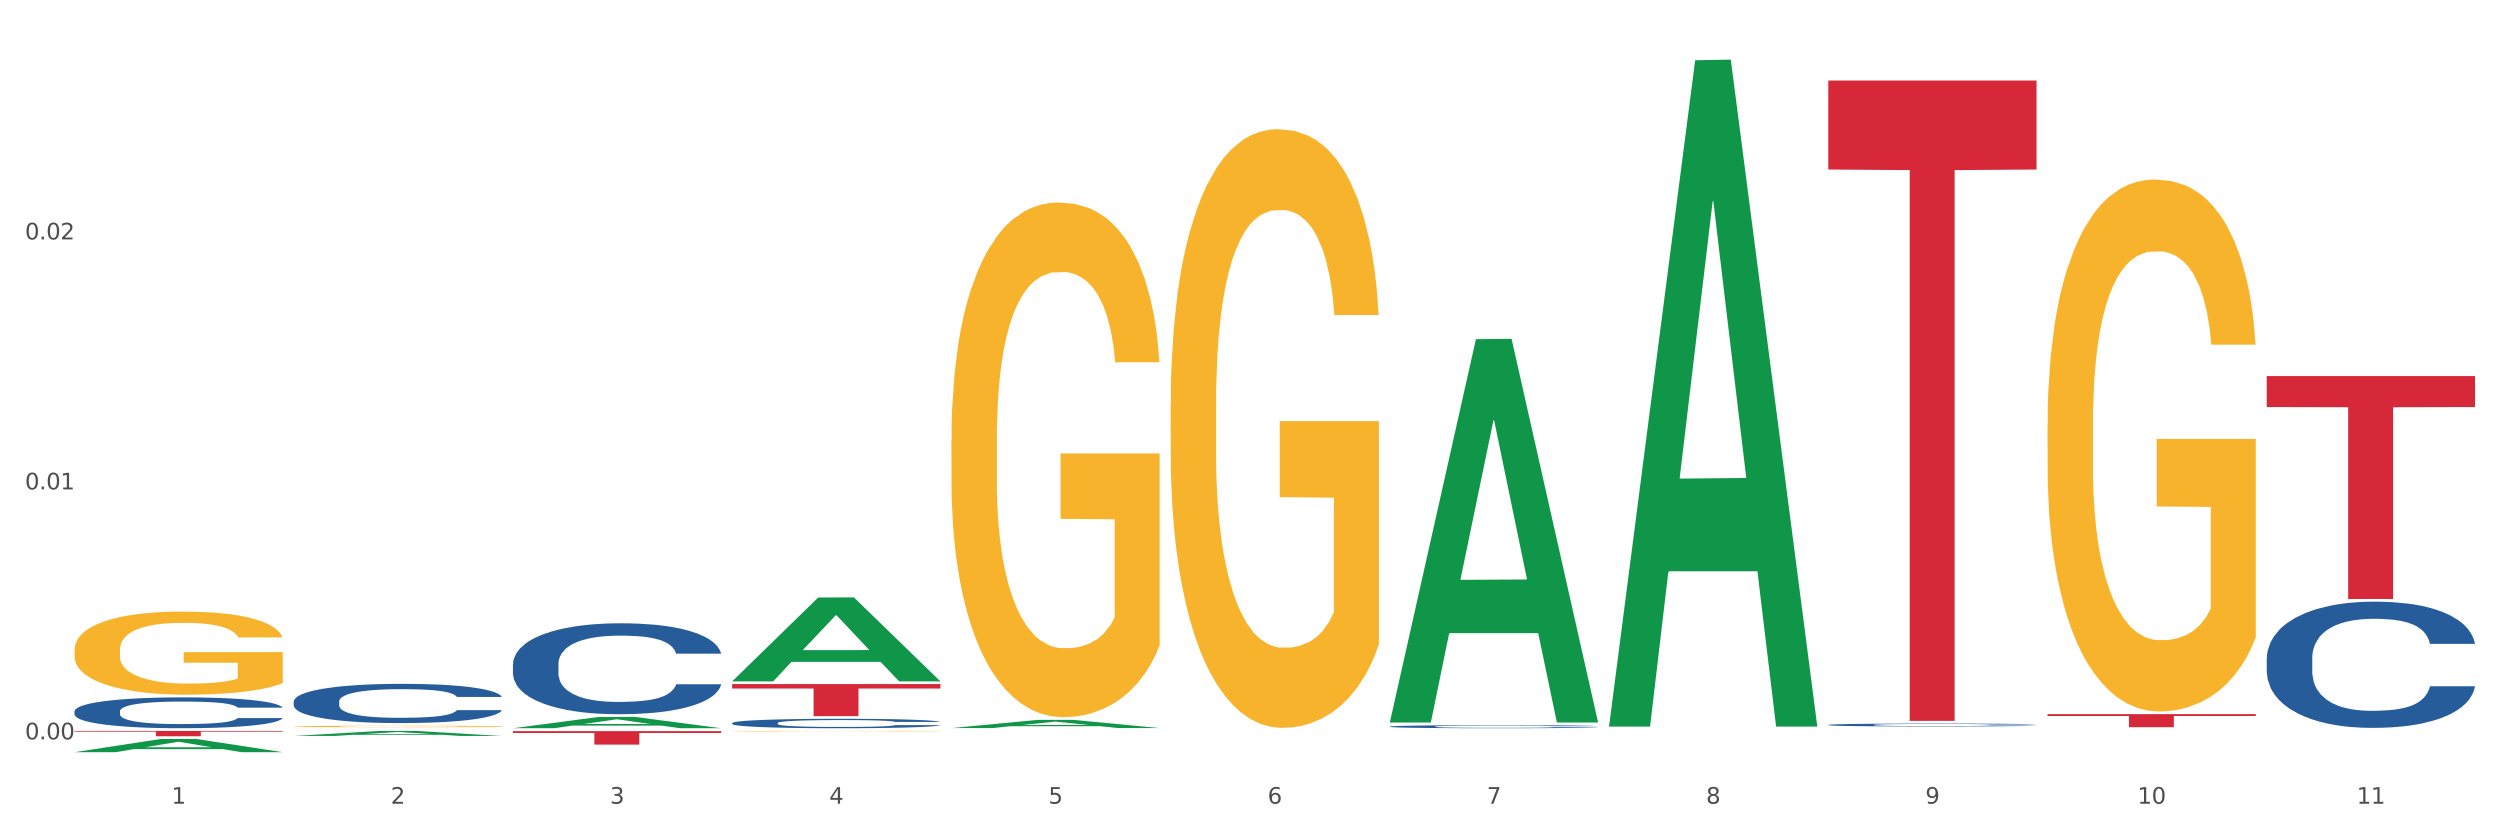 <?xml version="1.0" encoding="utf-8" standalone="no"?>
<!DOCTYPE svg PUBLIC "-//W3C//DTD SVG 1.1//EN"
  "http://www.w3.org/Graphics/SVG/1.1/DTD/svg11.dtd">
<svg xmlns:xlink="http://www.w3.org/1999/xlink" width="1080pt" height="360pt" viewBox="0 0 1080 360" xmlns="http://www.w3.org/2000/svg" version="1.1">
 <rect x="0" y="0" width="1080" height="360" fill="#333333" stroke="none"/>
 <defs>
  <style type="text/css">*{stroke-linejoin: round; stroke-linecap: butt}</style>
 </defs>
 <g id="figure_1">
  <g id="patch_1">
   <path d="M 0 360 
L 1080 360 
L 1080 0 
L 0 0 
z
" style="fill: #ffffff; stroke: #ffffff; stroke-linejoin: miter"/>
  </g>
  <g id="axes_1">
   <g id="matplotlib.axis_1">
    <g id="xtick_1">
     <g id="text_1">
      <!-- 1 -->
      <g style="fill: #4d4d4d" transform="translate(74.106 347.204) scale(0.096 -0.096)">
       <defs>
        <path id="DejaVuSans-31" d="M 794 531 
L 1825 531 
L 1825 4091 
L 703 3866 
L 703 4441 
L 1819 4666 
L 2450 4666 
L 2450 531 
L 3481 531 
L 3481 0 
L 794 0 
L 794 531 
z
" transform="scale(0.016)"/>
       </defs>
       <use xlink:href="#DejaVuSans-31"/>
      </g>
     </g>
    </g>
    <g id="xtick_2">
     <g id="text_2">
      <!-- 2 -->
      <g style="fill: #4d4d4d" transform="translate(168.812 347.204) scale(0.096 -0.096)">
       <defs>
        <path id="DejaVuSans-32" d="M 1228 531 
L 3431 531 
L 3431 0 
L 469 0 
L 469 531 
Q 828 903 1448 1529 
Q 2069 2156 2228 2338 
Q 2531 2678 2651 2914 
Q 2772 3150 2772 3378 
Q 2772 3750 2511 3984 
Q 2250 4219 1831 4219 
Q 1534 4219 1204 4116 
Q 875 4013 500 3803 
L 500 4441 
Q 881 4594 1212 4672 
Q 1544 4750 1819 4750 
Q 2544 4750 2975 4387 
Q 3406 4025 3406 3419 
Q 3406 3131 3298 2873 
Q 3191 2616 2906 2266 
Q 2828 2175 2409 1742 
Q 1991 1309 1228 531 
z
" transform="scale(0.016)"/>
       </defs>
       <use xlink:href="#DejaVuSans-32"/>
      </g>
     </g>
    </g>
    <g id="xtick_3">
     <g id="text_3">
      <!-- 3 -->
      <g style="fill: #4d4d4d" transform="translate(263.517 347.204) scale(0.096 -0.096)">
       <defs>
        <path id="DejaVuSans-33" d="M 2597 2516 
Q 3050 2419 3304 2112 
Q 3559 1806 3559 1356 
Q 3559 666 3084 287 
Q 2609 -91 1734 -91 
Q 1441 -91 1130 -33 
Q 819 25 488 141 
L 488 750 
Q 750 597 1062 519 
Q 1375 441 1716 441 
Q 2309 441 2620 675 
Q 2931 909 2931 1356 
Q 2931 1769 2642 2001 
Q 2353 2234 1838 2234 
L 1294 2234 
L 1294 2753 
L 1863 2753 
Q 2328 2753 2575 2939 
Q 2822 3125 2822 3475 
Q 2822 3834 2567 4026 
Q 2313 4219 1838 4219 
Q 1578 4219 1281 4162 
Q 984 4106 628 3988 
L 628 4550 
Q 988 4650 1302 4700 
Q 1616 4750 1894 4750 
Q 2613 4750 3031 4423 
Q 3450 4097 3450 3541 
Q 3450 3153 3228 2886 
Q 3006 2619 2597 2516 
z
" transform="scale(0.016)"/>
       </defs>
       <use xlink:href="#DejaVuSans-33"/>
      </g>
     </g>
    </g>
    <g id="xtick_4">
     <g id="text_4">
      <!-- 4 -->
      <g style="fill: #4d4d4d" transform="translate(358.223 347.204) scale(0.096 -0.096)">
       <defs>
        <path id="DejaVuSans-34" d="M 2419 4116 
L 825 1625 
L 2419 1625 
L 2419 4116 
z
M 2253 4666 
L 3047 4666 
L 3047 1625 
L 3713 1625 
L 3713 1100 
L 3047 1100 
L 3047 0 
L 2419 0 
L 2419 1100 
L 313 1100 
L 313 1709 
L 2253 4666 
z
" transform="scale(0.016)"/>
       </defs>
       <use xlink:href="#DejaVuSans-34"/>
      </g>
     </g>
    </g>
    <g id="xtick_5">
     <g id="text_5">
      <!-- 5 -->
      <g style="fill: #4d4d4d" transform="translate(452.928 347.204) scale(0.096 -0.096)">
       <defs>
        <path id="DejaVuSans-35" d="M 691 4666 
L 3169 4666 
L 3169 4134 
L 1269 4134 
L 1269 2991 
Q 1406 3038 1543 3061 
Q 1681 3084 1819 3084 
Q 2600 3084 3056 2656 
Q 3513 2228 3513 1497 
Q 3513 744 3044 326 
Q 2575 -91 1722 -91 
Q 1428 -91 1123 -41 
Q 819 9 494 109 
L 494 744 
Q 775 591 1075 516 
Q 1375 441 1709 441 
Q 2250 441 2565 725 
Q 2881 1009 2881 1497 
Q 2881 1984 2565 2268 
Q 2250 2553 1709 2553 
Q 1456 2553 1204 2497 
Q 953 2441 691 2322 
L 691 4666 
z
" transform="scale(0.016)"/>
       </defs>
       <use xlink:href="#DejaVuSans-35"/>
      </g>
     </g>
    </g>
    <g id="xtick_6">
     <g id="text_6">
      <!-- 6 -->
      <g style="fill: #4d4d4d" transform="translate(547.634 347.204) scale(0.096 -0.096)">
       <defs>
        <path id="DejaVuSans-36" d="M 2113 2584 
Q 1688 2584 1439 2293 
Q 1191 2003 1191 1497 
Q 1191 994 1439 701 
Q 1688 409 2113 409 
Q 2538 409 2786 701 
Q 3034 994 3034 1497 
Q 3034 2003 2786 2293 
Q 2538 2584 2113 2584 
z
M 3366 4563 
L 3366 3988 
Q 3128 4100 2886 4159 
Q 2644 4219 2406 4219 
Q 1781 4219 1451 3797 
Q 1122 3375 1075 2522 
Q 1259 2794 1537 2939 
Q 1816 3084 2150 3084 
Q 2853 3084 3261 2657 
Q 3669 2231 3669 1497 
Q 3669 778 3244 343 
Q 2819 -91 2113 -91 
Q 1303 -91 875 529 
Q 447 1150 447 2328 
Q 447 3434 972 4092 
Q 1497 4750 2381 4750 
Q 2619 4750 2861 4703 
Q 3103 4656 3366 4563 
z
" transform="scale(0.016)"/>
       </defs>
       <use xlink:href="#DejaVuSans-36"/>
      </g>
     </g>
    </g>
    <g id="xtick_7">
     <g id="text_7">
      <!-- 7 -->
      <g style="fill: #4d4d4d" transform="translate(642.339 347.204) scale(0.096 -0.096)">
       <defs>
        <path id="DejaVuSans-37" d="M 525 4666 
L 3525 4666 
L 3525 4397 
L 1831 0 
L 1172 0 
L 2766 4134 
L 525 4134 
L 525 4666 
z
" transform="scale(0.016)"/>
       </defs>
       <use xlink:href="#DejaVuSans-37"/>
      </g>
     </g>
    </g>
    <g id="xtick_8">
     <g id="text_8">
      <!-- 8 -->
      <g style="fill: #4d4d4d" transform="translate(737.044 347.204) scale(0.096 -0.096)">
       <defs>
        <path id="DejaVuSans-38" d="M 2034 2216 
Q 1584 2216 1326 1975 
Q 1069 1734 1069 1313 
Q 1069 891 1326 650 
Q 1584 409 2034 409 
Q 2484 409 2743 651 
Q 3003 894 3003 1313 
Q 3003 1734 2745 1975 
Q 2488 2216 2034 2216 
z
M 1403 2484 
Q 997 2584 770 2862 
Q 544 3141 544 3541 
Q 544 4100 942 4425 
Q 1341 4750 2034 4750 
Q 2731 4750 3128 4425 
Q 3525 4100 3525 3541 
Q 3525 3141 3298 2862 
Q 3072 2584 2669 2484 
Q 3125 2378 3379 2068 
Q 3634 1759 3634 1313 
Q 3634 634 3220 271 
Q 2806 -91 2034 -91 
Q 1263 -91 848 271 
Q 434 634 434 1313 
Q 434 1759 690 2068 
Q 947 2378 1403 2484 
z
M 1172 3481 
Q 1172 3119 1398 2916 
Q 1625 2713 2034 2713 
Q 2441 2713 2670 2916 
Q 2900 3119 2900 3481 
Q 2900 3844 2670 4047 
Q 2441 4250 2034 4250 
Q 1625 4250 1398 4047 
Q 1172 3844 1172 3481 
z
" transform="scale(0.016)"/>
       </defs>
       <use xlink:href="#DejaVuSans-38"/>
      </g>
     </g>
    </g>
    <g id="xtick_9">
     <g id="text_9">
      <!-- 9 -->
      <g style="fill: #4d4d4d" transform="translate(831.75 347.204) scale(0.096 -0.096)">
       <defs>
        <path id="DejaVuSans-39" d="M 703 97 
L 703 672 
Q 941 559 1184 500 
Q 1428 441 1663 441 
Q 2288 441 2617 861 
Q 2947 1281 2994 2138 
Q 2813 1869 2534 1725 
Q 2256 1581 1919 1581 
Q 1219 1581 811 2004 
Q 403 2428 403 3163 
Q 403 3881 828 4315 
Q 1253 4750 1959 4750 
Q 2769 4750 3195 4129 
Q 3622 3509 3622 2328 
Q 3622 1225 3098 567 
Q 2575 -91 1691 -91 
Q 1453 -91 1209 -44 
Q 966 3 703 97 
z
M 1959 2075 
Q 2384 2075 2632 2365 
Q 2881 2656 2881 3163 
Q 2881 3666 2632 3958 
Q 2384 4250 1959 4250 
Q 1534 4250 1286 3958 
Q 1038 3666 1038 3163 
Q 1038 2656 1286 2365 
Q 1534 2075 1959 2075 
z
" transform="scale(0.016)"/>
       </defs>
       <use xlink:href="#DejaVuSans-39"/>
      </g>
     </g>
    </g>
    <g id="xtick_10">
     <g id="text_10">
      <!-- 10 -->
      <g style="fill: #4d4d4d" transform="translate(923.401 347.204) scale(0.096 -0.096)">
       <defs>
        <path id="DejaVuSans-30" d="M 2034 4250 
Q 1547 4250 1301 3770 
Q 1056 3291 1056 2328 
Q 1056 1369 1301 889 
Q 1547 409 2034 409 
Q 2525 409 2770 889 
Q 3016 1369 3016 2328 
Q 3016 3291 2770 3770 
Q 2525 4250 2034 4250 
z
M 2034 4750 
Q 2819 4750 3233 4129 
Q 3647 3509 3647 2328 
Q 3647 1150 3233 529 
Q 2819 -91 2034 -91 
Q 1250 -91 836 529 
Q 422 1150 422 2328 
Q 422 3509 836 4129 
Q 1250 4750 2034 4750 
z
" transform="scale(0.016)"/>
       </defs>
       <use xlink:href="#DejaVuSans-31"/>
       <use xlink:href="#DejaVuSans-30" transform="translate(63.623 0)"/>
      </g>
     </g>
    </g>
    <g id="xtick_11">
     <g id="text_11">
      <!-- 11 -->
      <g style="fill: #4d4d4d" transform="translate(1018.107 347.204) scale(0.096 -0.096)">
       <use xlink:href="#DejaVuSans-31"/>
       <use xlink:href="#DejaVuSans-31" transform="translate(63.623 0)"/>
      </g>
     </g>
    </g>
    <g id="xtick_12"/>
    <g id="xtick_13"/>
    <g id="xtick_14"/>
    <g id="xtick_15"/>
    <g id="xtick_16"/>
    <g id="xtick_17"/>
    <g id="xtick_18"/>
    <g id="xtick_19"/>
    <g id="xtick_20"/>
    <g id="xtick_21"/>
   </g>
   <g id="matplotlib.axis_2">
    <g id="ytick_1">
     <g id="text_12">
      <!-- 0.00 -->
      <g style="fill: #4d4d4d" transform="translate(10.8 319.4) scale(0.096 -0.096)">
       <defs>
        <path id="DejaVuSans-2e" d="M 684 794 
L 1344 794 
L 1344 0 
L 684 0 
L 684 794 
z
" transform="scale(0.016)"/>
       </defs>
       <use xlink:href="#DejaVuSans-30"/>
       <use xlink:href="#DejaVuSans-2e" transform="translate(63.623 0)"/>
       <use xlink:href="#DejaVuSans-30" transform="translate(95.41 0)"/>
       <use xlink:href="#DejaVuSans-30" transform="translate(159.033 0)"/>
      </g>
     </g>
    </g>
    <g id="ytick_2">
     <g id="text_13">
      <!-- 0.01 -->
      <g style="fill: #4d4d4d" transform="translate(10.8 211.417) scale(0.096 -0.096)">
       <use xlink:href="#DejaVuSans-30"/>
       <use xlink:href="#DejaVuSans-2e" transform="translate(63.623 0)"/>
       <use xlink:href="#DejaVuSans-30" transform="translate(95.41 0)"/>
       <use xlink:href="#DejaVuSans-31" transform="translate(159.033 0)"/>
      </g>
     </g>
    </g>
    <g id="ytick_3">
     <g id="text_14">
      <!-- 0.02 -->
      <g style="fill: #4d4d4d" transform="translate(10.8 103.434) scale(0.096 -0.096)">
       <use xlink:href="#DejaVuSans-30"/>
       <use xlink:href="#DejaVuSans-2e" transform="translate(63.623 0)"/>
       <use xlink:href="#DejaVuSans-30" transform="translate(95.41 0)"/>
       <use xlink:href="#DejaVuSans-32" transform="translate(159.033 0)"/>
      </g>
     </g>
    </g>
    <g id="ytick_4"/>
    <g id="ytick_5"/>
    <g id="ytick_6"/>
   </g>
   <g id="PolyCollection_1">
    <path d="M 32.175 324.939 
L 32.268 324.933 
L 69.369 319.245 
L 84.766 319.24 
L 122.145 324.95 
L 104.337 324.95 
L 96.267 323.62 
L 57.96 323.62 
L 57.682 323.641 
L 49.891 324.95 
L 32.175 324.95 
L 32.175 324.939 
L 62.783 322.826 
L 91.444 322.821 
L 77.253 320.457 
L 77.067 320.446 
L 76.882 320.462 
L 62.691 322.821 
L 62.783 322.826 
L 32.175 324.939 
z
" clip-path="url(#pce74940495)" style="fill: #109648"/>
    <path d="M 410.997 190.216 
L 411.103 190.013 
L 411.103 182.703 
L 411.316 176.407 
L 412.378 161.177 
L 413.971 148.586 
L 415.14 141.885 
L 416.308 136.402 
L 417.689 130.919 
L 419.388 125.233 
L 422.469 116.907 
L 424.381 112.642 
L 426.718 108.175 
L 430.967 101.676 
L 434.047 98.021 
L 437.234 94.975 
L 442.439 91.319 
L 445.838 89.695 
L 449.449 88.476 
L 453.804 87.664 
L 457.097 87.461 
L 464.32 88.07 
L 470.481 89.898 
L 473.456 91.319 
L 477.28 93.756 
L 479.298 95.381 
L 482.591 98.63 
L 485.99 102.895 
L 488.327 106.55 
L 491.832 113.454 
L 494.488 120.359 
L 496.931 128.888 
L 498.205 134.777 
L 499.161 140.26 
L 500.011 146.556 
L 500.861 156.506 
L 481.741 156.506 
L 480.997 149.399 
L 479.829 142.697 
L 478.129 136.199 
L 476.642 132.137 
L 474.093 127.06 
L 471.756 123.811 
L 469.313 121.374 
L 466.339 119.344 
L 464.002 118.328 
L 460.709 117.516 
L 454.229 117.719 
L 449.874 119.344 
L 446.9 121.374 
L 444.988 123.202 
L 443.288 125.233 
L 441.376 128.076 
L 439.146 132.34 
L 437.552 136.199 
L 435.959 141.073 
L 434.684 145.946 
L 433.516 151.632 
L 432.56 157.725 
L 431.816 164.02 
L 431.179 171.737 
L 430.648 184.53 
L 430.648 212.352 
L 430.86 218.647 
L 431.392 226.973 
L 432.029 233.268 
L 433.091 240.782 
L 434.047 245.859 
L 435.853 253.169 
L 437.871 259.262 
L 439.464 263.12 
L 441.058 266.369 
L 443.82 270.837 
L 446.9 274.492 
L 449.556 276.726 
L 453.167 278.757 
L 455.61 279.569 
L 457.735 279.975 
L 462.94 279.975 
L 466.657 279.366 
L 470.8 277.945 
L 473.987 276.117 
L 476.642 273.883 
L 479.616 270.228 
L 481.528 266.775 
L 481.528 224.333 
L 458.16 224.13 
L 458.16 195.903 
L 500.967 195.903 
L 500.967 278.757 
L 499.161 283.021 
L 497.143 286.88 
L 495.019 290.332 
L 491.832 294.597 
L 488.008 298.658 
L 484.609 301.501 
L 480.997 303.938 
L 476.748 306.172 
L 471.225 308.203 
L 467.826 309.015 
L 463.577 309.624 
L 458.584 309.827 
L 454.229 309.421 
L 449.98 308.406 
L 445.519 306.578 
L 441.164 303.938 
L 437.871 301.298 
L 434.578 298.049 
L 431.073 293.784 
L 428.311 289.723 
L 426.187 286.067 
L 423.85 281.397 
L 421.3 275.305 
L 419.388 269.822 
L 417.689 264.135 
L 415.883 256.825 
L 414.608 250.529 
L 413.334 242.61 
L 412.59 236.72 
L 411.74 227.582 
L 411.103 214.788 
L 410.997 190.216 
z
" clip-path="url(#pce74940495)" style="fill: #f7b32b"/>
    <path d="M 505.702 175.313 
L 505.809 175.077 
L 505.809 166.573 
L 506.021 159.25 
L 507.083 141.533 
L 508.677 126.886 
L 509.845 119.091 
L 511.014 112.713 
L 512.394 106.334 
L 514.094 99.72 
L 517.174 90.035 
L 519.086 85.074 
L 521.423 79.877 
L 525.672 72.317 
L 528.753 68.065 
L 531.939 64.522 
L 537.144 60.27 
L 540.543 58.38 
L 544.155 56.963 
L 548.51 56.018 
L 551.803 55.781 
L 559.026 56.49 
L 565.187 58.616 
L 568.161 60.27 
L 571.985 63.105 
L 574.003 64.994 
L 577.296 68.774 
L 580.695 73.735 
L 583.032 77.987 
L 586.537 86.019 
L 589.193 94.051 
L 591.636 103.972 
L 592.911 110.823 
L 593.867 117.201 
L 594.717 124.524 
L 595.566 136.099 
L 576.446 136.099 
L 575.703 127.831 
L 574.534 120.036 
L 572.835 112.476 
L 571.348 107.752 
L 568.798 101.846 
L 566.461 98.066 
L 564.018 95.232 
L 561.044 92.869 
L 558.707 91.688 
L 555.414 90.743 
L 548.935 90.98 
L 544.58 92.869 
L 541.606 95.232 
L 539.694 97.358 
L 537.994 99.72 
L 536.082 103.027 
L 533.851 107.988 
L 532.258 112.476 
L 530.665 118.146 
L 529.39 123.815 
L 528.222 130.43 
L 527.266 137.517 
L 526.522 144.84 
L 525.885 153.816 
L 525.354 168.699 
L 525.354 201.062 
L 525.566 208.385 
L 526.097 218.071 
L 526.734 225.394 
L 527.797 234.134 
L 528.753 240.04 
L 530.558 248.544 
L 532.577 255.631 
L 534.17 260.12 
L 535.763 263.899 
L 538.525 269.096 
L 541.606 273.348 
L 544.261 275.947 
L 547.873 278.309 
L 550.316 279.254 
L 552.44 279.727 
L 557.645 279.727 
L 561.363 279.018 
L 565.505 277.364 
L 568.692 275.238 
L 571.348 272.64 
L 574.322 268.388 
L 576.234 264.372 
L 576.234 215 
L 552.865 214.764 
L 552.865 181.928 
L 595.673 181.928 
L 595.673 278.309 
L 593.867 283.27 
L 591.849 287.758 
L 589.724 291.774 
L 586.537 296.735 
L 582.713 301.46 
L 579.314 304.767 
L 575.703 307.602 
L 571.454 310.2 
L 565.93 312.562 
L 562.531 313.507 
L 558.282 314.216 
L 553.29 314.452 
L 548.935 313.98 
L 544.686 312.799 
L 540.225 310.673 
L 535.87 307.602 
L 532.577 304.531 
L 529.284 300.751 
L 525.778 295.79 
L 523.017 291.066 
L 520.892 286.813 
L 518.555 281.38 
L 516.006 274.293 
L 514.094 267.915 
L 512.394 261.301 
L 510.589 252.796 
L 509.314 245.473 
L 508.039 236.26 
L 507.296 229.41 
L 506.446 218.779 
L 505.809 203.897 
L 505.702 175.313 
z
" clip-path="url(#pce74940495)" style="fill: #f7b32b"/>
    <path d="M 979.23 162.457 
L 1069.2 162.457 
L 1069.2 175.839 
L 1033.809 175.93 
L 1033.809 258.754 
L 1014.408 258.754 
L 1014.408 175.93 
L 979.23 175.839 
L 979.23 162.548 
L 979.23 162.457 
z
" clip-path="url(#pce74940495)" style="fill: #d62839"/>
    <path d="M 789.819 34.787 
L 879.789 34.787 
L 879.789 73.229 
L 844.398 73.489 
L 844.398 311.42 
L 824.997 311.42 
L 824.997 73.489 
L 789.819 73.229 
L 789.819 35.046 
L 789.819 34.787 
z
" clip-path="url(#pce74940495)" style="fill: #d62839"/>
    <path d="M 316.291 295.526 
L 406.262 295.526 
L 406.262 297.448 
L 370.871 297.461 
L 370.871 309.362 
L 351.469 309.362 
L 351.469 297.461 
L 316.291 297.448 
L 316.291 295.539 
L 316.291 295.526 
z
" clip-path="url(#pce74940495)" style="fill: #d62839"/>
    <path d="M 221.586 315.858 
L 311.556 315.858 
L 311.556 316.663 
L 276.165 316.669 
L 276.165 321.655 
L 256.764 321.655 
L 256.764 316.669 
L 221.586 316.663 
L 221.586 315.863 
L 221.586 315.858 
z
" clip-path="url(#pce74940495)" style="fill: #d62839"/>
    <path d="M 32.175 315.753 
L 122.145 315.753 
L 122.145 316.076 
L 86.754 316.079 
L 86.754 318.08 
L 67.353 318.08 
L 67.353 316.079 
L 32.175 316.076 
L 32.175 315.755 
L 32.175 315.753 
z
" clip-path="url(#pce74940495)" style="fill: #d62839"/>
    <path d="M 316.291 315.863 
L 316.398 315.863 
L 316.398 315.855 
L 316.61 315.848 
L 317.672 315.832 
L 319.266 315.819 
L 320.434 315.811 
L 321.603 315.806 
L 322.983 315.8 
L 324.683 315.794 
L 327.763 315.785 
L 329.675 315.78 
L 332.012 315.775 
L 336.261 315.768 
L 339.342 315.764 
L 342.528 315.761 
L 347.733 315.757 
L 351.132 315.756 
L 354.744 315.754 
L 359.099 315.753 
L 362.392 315.753 
L 369.615 315.754 
L 375.776 315.756 
L 378.75 315.757 
L 382.574 315.76 
L 384.592 315.762 
L 387.885 315.765 
L 391.284 315.77 
L 393.621 315.774 
L 397.127 315.781 
L 399.782 315.788 
L 402.225 315.798 
L 403.5 315.804 
L 404.456 315.81 
L 405.306 315.816 
L 406.155 315.827 
L 387.035 315.827 
L 386.292 315.82 
L 385.123 315.812 
L 383.424 315.805 
L 381.937 315.801 
L 379.387 315.796 
L 377.051 315.792 
L 374.607 315.789 
L 371.633 315.787 
L 369.296 315.786 
L 366.003 315.785 
L 359.524 315.786 
L 355.169 315.787 
L 352.195 315.789 
L 350.283 315.791 
L 348.583 315.794 
L 346.671 315.797 
L 344.44 315.801 
L 342.847 315.805 
L 341.254 315.811 
L 339.979 315.816 
L 338.811 315.822 
L 337.855 315.828 
L 337.111 315.835 
L 336.474 315.843 
L 335.943 315.857 
L 335.943 315.887 
L 336.155 315.894 
L 336.686 315.903 
L 337.323 315.909 
L 338.386 315.917 
L 339.342 315.923 
L 341.147 315.931 
L 343.166 315.937 
L 344.759 315.941 
L 346.352 315.945 
L 349.114 315.95 
L 352.195 315.954 
L 354.85 315.956 
L 358.462 315.958 
L 360.905 315.959 
L 363.029 315.959 
L 368.234 315.959 
L 371.952 315.959 
L 376.095 315.957 
L 379.281 315.955 
L 381.937 315.953 
L 384.911 315.949 
L 386.823 315.945 
L 386.823 315.9 
L 363.454 315.9 
L 363.454 315.869 
L 406.262 315.869 
L 406.262 315.958 
L 404.456 315.963 
L 402.438 315.967 
L 400.313 315.971 
L 397.127 315.975 
L 393.303 315.979 
L 389.903 315.982 
L 386.292 315.985 
L 382.043 315.987 
L 376.519 315.99 
L 373.12 315.991 
L 368.871 315.991 
L 363.879 315.991 
L 359.524 315.991 
L 355.275 315.99 
L 350.814 315.988 
L 346.459 315.985 
L 343.166 315.982 
L 339.873 315.979 
L 336.367 315.974 
L 333.606 315.97 
L 331.481 315.966 
L 329.144 315.961 
L 326.595 315.954 
L 324.683 315.949 
L 322.983 315.942 
L 321.178 315.935 
L 319.903 315.928 
L 318.628 315.919 
L 317.885 315.913 
L 317.035 315.903 
L 316.398 315.89 
L 316.291 315.863 
z
" clip-path="url(#pce74940495)" style="fill: #f7b32b"/>
    <path d="M 884.524 183.731 
L 884.631 183.521 
L 884.631 175.965 
L 884.843 169.459 
L 885.905 153.717 
L 887.499 140.703 
L 888.667 133.777 
L 889.835 128.11 
L 891.216 122.442 
L 892.916 116.565 
L 895.996 107.96 
L 897.908 103.552 
L 900.245 98.934 
L 904.494 92.218 
L 907.575 88.44 
L 910.761 85.291 
L 915.966 81.513 
L 919.365 79.834 
L 922.977 78.575 
L 927.332 77.735 
L 930.625 77.525 
L 937.848 78.155 
L 944.009 80.044 
L 946.983 81.513 
L 950.807 84.032 
L 952.825 85.711 
L 956.118 89.069 
L 959.517 93.477 
L 961.854 97.255 
L 965.359 104.392 
L 968.015 111.528 
L 970.458 120.343 
L 971.733 126.43 
L 972.689 132.098 
L 973.539 138.604 
L 974.388 148.889 
L 955.268 148.889 
L 954.525 141.543 
L 953.356 134.616 
L 951.657 127.9 
L 950.17 123.702 
L 947.62 118.454 
L 945.283 115.096 
L 942.84 112.577 
L 939.866 110.478 
L 937.529 109.429 
L 934.236 108.589 
L 927.757 108.799 
L 923.402 110.478 
L 920.427 112.577 
L 918.515 114.466 
L 916.816 116.565 
L 914.904 119.504 
L 912.673 123.912 
L 911.08 127.9 
L 909.487 132.937 
L 908.212 137.975 
L 907.043 143.852 
L 906.087 150.148 
L 905.344 156.655 
L 904.707 164.631 
L 904.175 177.854 
L 904.175 206.61 
L 904.388 213.116 
L 904.919 221.722 
L 905.556 228.229 
L 906.619 235.995 
L 907.575 241.242 
L 909.38 248.798 
L 911.399 255.095 
L 912.992 259.083 
L 914.585 262.441 
L 917.347 267.059 
L 920.427 270.837 
L 923.083 273.146 
L 926.695 275.245 
L 929.138 276.084 
L 931.262 276.504 
L 936.467 276.504 
L 940.185 275.875 
L 944.327 274.405 
L 947.514 272.516 
L 950.17 270.207 
L 953.144 266.429 
L 955.056 262.861 
L 955.056 218.993 
L 931.687 218.784 
L 931.687 189.608 
L 974.495 189.608 
L 974.495 275.245 
L 972.689 279.653 
L 970.671 283.641 
L 968.546 287.209 
L 965.359 291.617 
L 961.535 295.814 
L 958.136 298.753 
L 954.525 301.272 
L 950.276 303.581 
L 944.752 305.679 
L 941.353 306.519 
L 937.104 307.149 
L 932.112 307.359 
L 927.757 306.939 
L 923.508 305.889 
L 919.047 304 
L 914.691 301.272 
L 911.399 298.543 
L 908.106 295.185 
L 904.6 290.777 
L 901.839 286.579 
L 899.714 282.801 
L 897.377 277.974 
L 894.828 271.677 
L 892.916 266.01 
L 891.216 260.133 
L 889.411 252.576 
L 888.136 246.07 
L 886.861 237.884 
L 886.118 231.797 
L 885.268 222.352 
L 884.631 209.128 
L 884.524 183.731 
z
" clip-path="url(#pce74940495)" style="fill: #f7b32b"/>
    <path d="M 32.175 307.256 
L 32.281 307.244 
L 32.281 306.903 
L 32.6 306.44 
L 33.77 305.589 
L 35.259 304.944 
L 37.811 304.189 
L 39.194 303.873 
L 41.002 303.52 
L 44.724 302.948 
L 48.978 302.461 
L 51.956 302.194 
L 54.189 302.023 
L 59.187 301.719 
L 62.059 301.585 
L 65.036 301.476 
L 67.589 301.403 
L 71.843 301.318 
L 75.246 301.281 
L 79.181 301.269 
L 82.477 301.281 
L 86.838 301.33 
L 93.219 301.476 
L 95.665 301.561 
L 98.961 301.707 
L 102.365 301.902 
L 105.13 302.096 
L 108.32 302.376 
L 111.617 302.741 
L 114.807 303.204 
L 117.041 303.63 
L 118.848 304.08 
L 120.444 304.627 
L 121.613 305.224 
L 122.145 305.722 
L 102.684 305.722 
L 102.152 305.272 
L 101.088 304.786 
L 100.025 304.457 
L 98.855 304.189 
L 97.047 303.885 
L 95.452 303.69 
L 92.793 303.459 
L 90.347 303.313 
L 88.327 303.228 
L 85.881 303.155 
L 80.67 303.082 
L 76.947 303.082 
L 74.608 303.106 
L 71.736 303.167 
L 69.29 303.252 
L 66.419 303.398 
L 64.186 303.557 
L 61.952 303.763 
L 60.676 303.909 
L 58.762 304.177 
L 57.486 304.396 
L 55.784 304.773 
L 54.827 305.041 
L 53.126 305.735 
L 52.381 306.246 
L 52.062 306.599 
L 51.849 306.988 
L 51.849 308.886 
L 52.487 309.738 
L 53.019 310.103 
L 53.87 310.517 
L 55.465 311.052 
L 57.805 311.575 
L 60.251 311.953 
L 62.271 312.184 
L 64.186 312.354 
L 66.1 312.488 
L 68.44 312.61 
L 70.354 312.683 
L 73.225 312.756 
L 76.628 312.792 
L 79.287 312.792 
L 84.711 312.731 
L 87.157 312.671 
L 89.496 312.585 
L 92.049 312.452 
L 94.069 312.306 
L 95.239 312.196 
L 97.153 311.965 
L 98.642 311.721 
L 99.919 311.442 
L 100.769 311.198 
L 101.726 310.833 
L 102.471 310.419 
L 102.684 310.2 
L 122.145 310.2 
L 121.72 310.638 
L 120.975 311.064 
L 119.487 311.636 
L 118.317 311.965 
L 116.509 312.366 
L 114.595 312.707 
L 111.936 313.084 
L 109.49 313.364 
L 106.937 313.608 
L 104.172 313.827 
L 99.174 314.131 
L 97.366 314.216 
L 93.538 314.362 
L 90.56 314.447 
L 86.2 314.532 
L 81.733 314.581 
L 77.054 314.593 
L 72.906 314.569 
L 68.333 314.496 
L 65.462 314.423 
L 62.271 314.313 
L 58.549 314.143 
L 55.04 313.936 
L 51.743 313.693 
L 48.659 313.413 
L 45.788 313.096 
L 42.065 312.573 
L 39.3 312.062 
L 37.28 311.588 
L 35.897 311.186 
L 34.515 310.675 
L 33.77 310.322 
L 32.6 309.47 
L 32.175 308.679 
L 32.175 307.256 
z
" clip-path="url(#pce74940495)" style="fill: #255c99"/>
    <path d="M 126.88 303.036 
L 126.987 303.021 
L 126.987 302.587 
L 127.306 301.999 
L 128.476 300.916 
L 129.965 300.095 
L 132.517 299.136 
L 133.899 298.733 
L 135.707 298.284 
L 139.43 297.557 
L 143.683 296.938 
L 146.661 296.597 
L 148.894 296.38 
L 153.893 295.993 
L 156.764 295.823 
L 159.742 295.684 
L 162.294 295.591 
L 166.548 295.483 
L 169.951 295.436 
L 173.886 295.421 
L 177.183 295.436 
L 181.543 295.498 
L 187.924 295.684 
L 190.37 295.792 
L 193.667 295.978 
L 197.07 296.226 
L 199.835 296.473 
L 203.025 296.829 
L 206.322 297.294 
L 209.513 297.882 
L 211.746 298.424 
L 213.554 298.996 
L 215.149 299.693 
L 216.319 300.451 
L 216.851 301.086 
L 197.389 301.086 
L 196.857 300.513 
L 195.794 299.894 
L 194.73 299.476 
L 193.561 299.136 
L 191.753 298.749 
L 190.157 298.501 
L 187.499 298.207 
L 185.053 298.021 
L 183.032 297.913 
L 180.586 297.82 
L 175.375 297.727 
L 171.653 297.727 
L 169.313 297.758 
L 166.442 297.835 
L 163.996 297.944 
L 161.124 298.129 
L 158.891 298.331 
L 156.658 298.594 
L 155.382 298.78 
L 153.467 299.12 
L 152.191 299.399 
L 150.49 299.878 
L 149.533 300.219 
L 147.831 301.101 
L 147.087 301.751 
L 146.768 302.2 
L 146.555 302.696 
L 146.555 305.11 
L 147.193 306.194 
L 147.725 306.658 
L 148.575 307.184 
L 150.171 307.865 
L 152.51 308.531 
L 154.956 309.011 
L 156.977 309.305 
L 158.891 309.521 
L 160.805 309.692 
L 163.145 309.846 
L 165.059 309.939 
L 167.931 310.032 
L 171.334 310.079 
L 173.993 310.079 
L 179.416 310.001 
L 181.862 309.924 
L 184.202 309.815 
L 186.754 309.645 
L 188.775 309.459 
L 189.945 309.32 
L 191.859 309.026 
L 193.348 308.717 
L 194.624 308.361 
L 195.475 308.051 
L 196.432 307.587 
L 197.176 307.06 
L 197.389 306.782 
L 216.851 306.782 
L 216.425 307.339 
L 215.681 307.881 
L 214.192 308.608 
L 213.022 309.026 
L 211.214 309.537 
L 209.3 309.97 
L 206.641 310.45 
L 204.195 310.806 
L 201.643 311.116 
L 198.878 311.394 
L 193.88 311.781 
L 192.072 311.89 
L 188.243 312.075 
L 185.265 312.184 
L 180.905 312.292 
L 176.439 312.354 
L 171.759 312.369 
L 167.612 312.338 
L 163.039 312.246 
L 160.167 312.153 
L 156.977 312.013 
L 153.255 311.797 
L 149.745 311.534 
L 146.448 311.224 
L 143.364 310.868 
L 140.493 310.466 
L 136.771 309.8 
L 134.006 309.15 
L 131.985 308.546 
L 130.603 308.035 
L 129.22 307.385 
L 128.476 306.937 
L 127.306 305.853 
L 126.88 304.847 
L 126.88 303.036 
z
" clip-path="url(#pce74940495)" style="fill: #255c99"/>
    <path d="M 221.586 286.908 
L 221.692 286.872 
L 221.692 285.867 
L 222.011 284.504 
L 223.181 281.993 
L 224.67 280.091 
L 227.222 277.867 
L 228.605 276.934 
L 230.413 275.894 
L 234.135 274.208 
L 238.389 272.773 
L 241.367 271.984 
L 243.6 271.482 
L 248.598 270.585 
L 251.47 270.19 
L 254.447 269.867 
L 257 269.652 
L 261.254 269.401 
L 264.657 269.293 
L 268.592 269.257 
L 271.888 269.293 
L 276.249 269.437 
L 282.63 269.867 
L 285.076 270.118 
L 288.372 270.549 
L 291.775 271.123 
L 294.541 271.697 
L 297.731 272.522 
L 301.028 273.598 
L 304.218 274.961 
L 306.451 276.217 
L 308.259 277.544 
L 309.855 279.159 
L 311.024 280.916 
L 311.556 282.387 
L 292.095 282.387 
L 291.563 281.06 
L 290.499 279.625 
L 289.436 278.656 
L 288.266 277.867 
L 286.458 276.97 
L 284.863 276.396 
L 282.204 275.715 
L 279.758 275.284 
L 277.738 275.033 
L 275.292 274.818 
L 270.081 274.603 
L 266.358 274.603 
L 264.019 274.674 
L 261.147 274.854 
L 258.701 275.105 
L 255.83 275.535 
L 253.597 276.002 
L 251.363 276.612 
L 250.087 277.042 
L 248.173 277.831 
L 246.897 278.477 
L 245.195 279.589 
L 244.238 280.378 
L 242.536 282.423 
L 241.792 283.93 
L 241.473 284.97 
L 241.26 286.118 
L 241.26 291.715 
L 241.898 294.226 
L 242.43 295.302 
L 243.281 296.522 
L 244.876 298.1 
L 247.216 299.643 
L 249.662 300.755 
L 251.682 301.437 
L 253.597 301.939 
L 255.511 302.334 
L 257.851 302.692 
L 259.765 302.908 
L 262.636 303.123 
L 266.039 303.23 
L 268.698 303.23 
L 274.122 303.051 
L 276.568 302.872 
L 278.907 302.621 
L 281.46 302.226 
L 283.48 301.795 
L 284.65 301.473 
L 286.564 300.791 
L 288.053 300.073 
L 289.329 299.248 
L 290.18 298.531 
L 291.137 297.455 
L 291.882 296.235 
L 292.095 295.589 
L 311.556 295.589 
L 311.131 296.881 
L 310.386 298.136 
L 308.897 299.822 
L 307.728 300.791 
L 305.92 301.975 
L 304.005 302.979 
L 301.347 304.091 
L 298.901 304.916 
L 296.348 305.634 
L 293.583 306.28 
L 288.585 307.177 
L 286.777 307.428 
L 282.949 307.858 
L 279.971 308.109 
L 275.611 308.36 
L 271.144 308.504 
L 266.465 308.54 
L 262.317 308.468 
L 257.744 308.253 
L 254.873 308.038 
L 251.682 307.715 
L 247.96 307.212 
L 244.451 306.603 
L 241.154 305.885 
L 238.07 305.06 
L 235.198 304.127 
L 231.476 302.585 
L 228.711 301.078 
L 226.691 299.679 
L 225.308 298.495 
L 223.926 296.988 
L 223.181 295.948 
L 222.011 293.437 
L 221.586 291.105 
L 221.586 286.908 
z
" clip-path="url(#pce74940495)" style="fill: #255c99"/>
    <path d="M 316.291 312.351 
L 316.398 312.348 
L 316.398 312.243 
L 316.717 312.102 
L 317.887 311.842 
L 319.376 311.645 
L 321.928 311.414 
L 323.31 311.318 
L 325.118 311.21 
L 328.84 311.035 
L 333.094 310.886 
L 336.072 310.805 
L 338.305 310.753 
L 343.304 310.66 
L 346.175 310.619 
L 349.153 310.585 
L 351.705 310.563 
L 355.959 310.537 
L 359.362 310.526 
L 363.297 310.522 
L 366.594 310.526 
L 370.954 310.541 
L 377.335 310.585 
L 379.781 310.611 
L 383.078 310.656 
L 386.481 310.715 
L 389.246 310.775 
L 392.436 310.86 
L 395.733 310.972 
L 398.924 311.113 
L 401.157 311.243 
L 402.965 311.381 
L 404.56 311.548 
L 405.73 311.73 
L 406.262 311.883 
L 386.8 311.883 
L 386.268 311.745 
L 385.205 311.596 
L 384.141 311.496 
L 382.971 311.414 
L 381.164 311.321 
L 379.568 311.262 
L 376.91 311.191 
L 374.464 311.147 
L 372.443 311.121 
L 369.997 311.098 
L 364.786 311.076 
L 361.064 311.076 
L 358.724 311.083 
L 355.853 311.102 
L 353.407 311.128 
L 350.535 311.173 
L 348.302 311.221 
L 346.069 311.284 
L 344.793 311.329 
L 342.878 311.411 
L 341.602 311.478 
L 339.901 311.593 
L 338.944 311.675 
L 337.242 311.886 
L 336.498 312.043 
L 336.178 312.15 
L 335.966 312.269 
L 335.966 312.849 
L 336.604 313.11 
L 337.136 313.221 
L 337.986 313.348 
L 339.582 313.511 
L 341.921 313.671 
L 344.367 313.786 
L 346.388 313.857 
L 348.302 313.909 
L 350.216 313.95 
L 352.556 313.987 
L 354.47 314.009 
L 357.342 314.032 
L 360.745 314.043 
L 363.403 314.043 
L 368.827 314.024 
L 371.273 314.006 
L 373.613 313.98 
L 376.165 313.939 
L 378.186 313.894 
L 379.356 313.861 
L 381.27 313.79 
L 382.759 313.716 
L 384.035 313.63 
L 384.886 313.556 
L 385.843 313.444 
L 386.587 313.318 
L 386.8 313.251 
L 406.262 313.251 
L 405.836 313.385 
L 405.092 313.515 
L 403.603 313.69 
L 402.433 313.79 
L 400.625 313.913 
L 398.711 314.017 
L 396.052 314.132 
L 393.606 314.218 
L 391.054 314.292 
L 388.289 314.359 
L 383.291 314.452 
L 381.483 314.478 
L 377.654 314.523 
L 374.676 314.549 
L 370.316 314.575 
L 365.849 314.589 
L 361.17 314.593 
L 357.023 314.586 
L 352.45 314.563 
L 349.578 314.541 
L 346.388 314.508 
L 342.666 314.456 
L 339.156 314.392 
L 335.859 314.318 
L 332.775 314.233 
L 329.904 314.136 
L 326.182 313.976 
L 323.417 313.82 
L 321.396 313.675 
L 320.014 313.552 
L 318.631 313.396 
L 317.887 313.288 
L 316.717 313.028 
L 316.291 312.786 
L 316.291 312.351 
z
" clip-path="url(#pce74940495)" style="fill: #255c99"/>
    <path d="M 600.408 313.87 
L 600.514 313.869 
L 600.514 313.835 
L 600.833 313.79 
L 602.003 313.706 
L 603.492 313.642 
L 606.044 313.568 
L 607.427 313.537 
L 609.235 313.502 
L 612.957 313.446 
L 617.211 313.398 
L 620.189 313.372 
L 622.422 313.355 
L 627.42 313.325 
L 630.292 313.312 
L 633.269 313.301 
L 635.822 313.294 
L 640.076 313.285 
L 643.479 313.282 
L 647.414 313.28 
L 650.71 313.282 
L 655.071 313.286 
L 661.451 313.301 
L 663.897 313.309 
L 667.194 313.324 
L 670.597 313.343 
L 673.362 313.362 
L 676.553 313.39 
L 679.85 313.425 
L 683.04 313.471 
L 685.273 313.513 
L 687.081 313.557 
L 688.677 313.611 
L 689.846 313.67 
L 690.378 313.719 
L 670.916 313.719 
L 670.385 313.675 
L 669.321 313.627 
L 668.258 313.595 
L 667.088 313.568 
L 665.28 313.538 
L 663.685 313.519 
L 661.026 313.496 
L 658.58 313.482 
L 656.559 313.473 
L 654.113 313.466 
L 648.902 313.459 
L 645.18 313.459 
L 642.841 313.461 
L 639.969 313.467 
L 637.523 313.476 
L 634.652 313.49 
L 632.419 313.506 
L 630.185 313.526 
L 628.909 313.541 
L 626.995 313.567 
L 625.719 313.589 
L 624.017 313.626 
L 623.06 313.652 
L 621.358 313.72 
L 620.614 313.771 
L 620.295 313.806 
L 620.082 313.844 
L 620.082 314.031 
L 620.72 314.115 
L 621.252 314.151 
L 622.103 314.192 
L 623.698 314.244 
L 626.038 314.296 
L 628.484 314.333 
L 630.504 314.356 
L 632.419 314.373 
L 634.333 314.386 
L 636.672 314.398 
L 638.587 314.405 
L 641.458 314.412 
L 644.861 314.416 
L 647.52 314.416 
L 652.944 314.41 
L 655.39 314.404 
L 657.729 314.395 
L 660.282 314.382 
L 662.302 314.368 
L 663.472 314.357 
L 665.386 314.334 
L 666.875 314.31 
L 668.151 314.283 
L 669.002 314.259 
L 669.959 314.223 
L 670.704 314.182 
L 670.916 314.16 
L 690.378 314.16 
L 689.953 314.204 
L 689.208 314.246 
L 687.719 314.302 
L 686.55 314.334 
L 684.742 314.374 
L 682.827 314.407 
L 680.169 314.445 
L 677.723 314.472 
L 675.17 314.496 
L 672.405 314.518 
L 667.407 314.548 
L 665.599 314.556 
L 661.771 314.57 
L 658.793 314.579 
L 654.433 314.587 
L 649.966 314.592 
L 645.287 314.593 
L 641.139 314.591 
L 636.566 314.584 
L 633.695 314.576 
L 630.504 314.566 
L 626.782 314.549 
L 623.273 314.528 
L 619.976 314.504 
L 616.892 314.477 
L 614.02 314.446 
L 610.298 314.394 
L 607.533 314.344 
L 605.513 314.297 
L 604.13 314.257 
L 602.748 314.207 
L 602.003 314.172 
L 600.833 314.088 
L 600.408 314.011 
L 600.408 313.87 
z
" clip-path="url(#pce74940495)" style="fill: #255c99"/>
    <path d="M 789.819 313.143 
L 789.925 313.142 
L 789.925 313.109 
L 790.244 313.066 
L 791.414 312.986 
L 792.903 312.925 
L 795.455 312.854 
L 796.838 312.824 
L 798.646 312.791 
L 802.368 312.737 
L 806.622 312.692 
L 809.6 312.666 
L 811.833 312.65 
L 816.831 312.622 
L 819.703 312.609 
L 822.68 312.599 
L 825.233 312.592 
L 829.487 312.584 
L 832.89 312.581 
L 836.825 312.579 
L 840.121 312.581 
L 844.482 312.585 
L 850.862 312.599 
L 853.308 312.607 
L 856.605 312.621 
L 860.008 312.639 
L 862.773 312.657 
L 865.964 312.684 
L 869.261 312.718 
L 872.451 312.761 
L 874.684 312.802 
L 876.492 312.844 
L 878.087 312.895 
L 879.257 312.952 
L 879.789 312.998 
L 860.327 312.998 
L 859.796 312.956 
L 858.732 312.91 
L 857.669 312.879 
L 856.499 312.854 
L 854.691 312.826 
L 853.096 312.807 
L 850.437 312.786 
L 847.991 312.772 
L 845.97 312.764 
L 843.524 312.757 
L 838.313 312.75 
L 834.591 312.75 
L 832.252 312.752 
L 829.38 312.758 
L 826.934 312.766 
L 824.063 312.78 
L 821.83 312.795 
L 819.596 312.814 
L 818.32 312.828 
L 816.406 312.853 
L 815.13 312.874 
L 813.428 312.909 
L 812.471 312.934 
L 810.769 313 
L 810.025 313.048 
L 809.706 313.081 
L 809.493 313.117 
L 809.493 313.296 
L 810.131 313.376 
L 810.663 313.411 
L 811.514 313.449 
L 813.109 313.5 
L 815.449 313.549 
L 817.895 313.585 
L 819.915 313.606 
L 821.83 313.622 
L 823.744 313.635 
L 826.083 313.646 
L 827.998 313.653 
L 830.869 313.66 
L 834.272 313.663 
L 836.931 313.663 
L 842.355 313.658 
L 844.801 313.652 
L 847.14 313.644 
L 849.693 313.631 
L 851.713 313.618 
L 852.883 313.607 
L 854.797 313.586 
L 856.286 313.563 
L 857.562 313.536 
L 858.413 313.514 
L 859.37 313.479 
L 860.115 313.44 
L 860.327 313.42 
L 879.789 313.42 
L 879.364 313.461 
L 878.619 313.501 
L 877.13 313.555 
L 875.961 313.586 
L 874.153 313.623 
L 872.238 313.655 
L 869.58 313.691 
L 867.134 313.717 
L 864.581 313.74 
L 861.816 313.761 
L 856.818 313.789 
L 855.01 313.797 
L 851.181 313.811 
L 848.204 313.819 
L 843.843 313.827 
L 839.377 313.832 
L 834.698 313.833 
L 830.55 313.831 
L 825.977 313.824 
L 823.106 313.817 
L 819.915 313.807 
L 816.193 313.791 
L 812.684 313.771 
L 809.387 313.748 
L 806.303 313.722 
L 803.431 313.692 
L 799.709 313.643 
L 796.944 313.595 
L 794.924 313.55 
L 793.541 313.512 
L 792.158 313.464 
L 791.414 313.431 
L 790.244 313.351 
L 789.819 313.277 
L 789.819 313.143 
z
" clip-path="url(#pce74940495)" style="fill: #255c99"/>
    <path d="M 979.23 284.415 
L 979.336 284.365 
L 979.336 282.971 
L 979.655 281.078 
L 980.825 277.592 
L 982.314 274.953 
L 984.866 271.866 
L 986.249 270.571 
L 988.057 269.127 
L 991.779 266.786 
L 996.033 264.794 
L 999.01 263.699 
L 1001.244 263.002 
L 1006.242 261.757 
L 1009.114 261.209 
L 1012.091 260.761 
L 1014.644 260.462 
L 1018.898 260.113 
L 1022.301 259.964 
L 1026.236 259.914 
L 1029.532 259.964 
L 1033.893 260.163 
L 1040.273 260.761 
L 1042.719 261.109 
L 1046.016 261.707 
L 1049.419 262.504 
L 1052.184 263.3 
L 1055.375 264.446 
L 1058.672 265.94 
L 1061.862 267.832 
L 1064.095 269.575 
L 1065.903 271.417 
L 1067.498 273.658 
L 1068.668 276.099 
L 1069.2 278.14 
L 1049.738 278.14 
L 1049.207 276.298 
L 1048.143 274.306 
L 1047.08 272.961 
L 1045.91 271.866 
L 1044.102 270.621 
L 1042.507 269.824 
L 1039.848 268.878 
L 1037.402 268.28 
L 1035.381 267.932 
L 1032.935 267.633 
L 1027.724 267.334 
L 1024.002 267.334 
L 1021.663 267.434 
L 1018.791 267.683 
L 1016.345 268.031 
L 1013.474 268.629 
L 1011.24 269.276 
L 1009.007 270.123 
L 1007.731 270.72 
L 1005.817 271.816 
L 1004.541 272.712 
L 1002.839 274.256 
L 1001.882 275.352 
L 1000.18 278.19 
L 999.436 280.282 
L 999.117 281.726 
L 998.904 283.319 
L 998.904 291.088 
L 999.542 294.574 
L 1000.074 296.068 
L 1000.925 297.761 
L 1002.52 299.952 
L 1004.86 302.093 
L 1007.306 303.637 
L 1009.326 304.583 
L 1011.24 305.28 
L 1013.155 305.828 
L 1015.494 306.326 
L 1017.409 306.625 
L 1020.28 306.924 
L 1023.683 307.073 
L 1026.342 307.073 
L 1031.766 306.824 
L 1034.212 306.575 
L 1036.551 306.227 
L 1039.104 305.679 
L 1041.124 305.081 
L 1042.294 304.633 
L 1044.208 303.687 
L 1045.697 302.691 
L 1046.973 301.546 
L 1047.824 300.55 
L 1048.781 299.056 
L 1049.526 297.362 
L 1049.738 296.466 
L 1069.2 296.466 
L 1068.775 298.259 
L 1068.03 300.002 
L 1066.541 302.342 
L 1065.371 303.687 
L 1063.564 305.33 
L 1061.649 306.725 
L 1058.991 308.268 
L 1056.545 309.414 
L 1053.992 310.41 
L 1051.227 311.306 
L 1046.229 312.551 
L 1044.421 312.9 
L 1040.592 313.497 
L 1037.615 313.846 
L 1033.254 314.194 
L 1028.788 314.394 
L 1024.109 314.443 
L 1019.961 314.344 
L 1015.388 314.045 
L 1012.517 313.746 
L 1009.326 313.298 
L 1005.604 312.601 
L 1002.095 311.754 
L 998.798 310.758 
L 995.714 309.613 
L 992.842 308.318 
L 989.12 306.177 
L 986.355 304.085 
L 984.334 302.143 
L 982.952 300.5 
L 981.569 298.408 
L 980.825 296.964 
L 979.655 293.478 
L 979.23 290.241 
L 979.23 284.415 
z
" clip-path="url(#pce74940495)" style="fill: #255c99"/>
    <path d="M 32.175 280.805 
L 32.281 280.772 
L 32.281 279.592 
L 32.494 278.576 
L 33.556 276.118 
L 35.149 274.086 
L 36.318 273.004 
L 37.486 272.119 
L 38.867 271.234 
L 40.567 270.317 
L 43.647 268.973 
L 45.559 268.285 
L 47.896 267.564 
L 52.145 266.515 
L 55.225 265.925 
L 58.412 265.433 
L 63.617 264.843 
L 67.016 264.581 
L 70.627 264.385 
L 74.983 264.253 
L 78.275 264.221 
L 85.499 264.319 
L 91.659 264.614 
L 94.634 264.843 
L 98.458 265.237 
L 100.476 265.499 
L 103.769 266.023 
L 107.168 266.712 
L 109.505 267.302 
L 113.01 268.416 
L 115.666 269.53 
L 118.109 270.907 
L 119.383 271.857 
L 120.339 272.742 
L 121.189 273.758 
L 122.039 275.364 
L 102.919 275.364 
L 102.175 274.217 
L 101.007 273.135 
L 99.307 272.087 
L 97.82 271.431 
L 95.271 270.612 
L 92.934 270.087 
L 90.491 269.694 
L 87.517 269.366 
L 85.18 269.202 
L 81.887 269.071 
L 75.407 269.104 
L 71.052 269.366 
L 68.078 269.694 
L 66.166 269.989 
L 64.467 270.317 
L 62.555 270.776 
L 60.324 271.464 
L 58.731 272.087 
L 57.137 272.873 
L 55.863 273.66 
L 54.694 274.577 
L 53.738 275.561 
L 52.995 276.577 
L 52.357 277.822 
L 51.826 279.887 
L 51.826 284.377 
L 52.039 285.393 
L 52.57 286.737 
L 53.207 287.753 
L 54.269 288.966 
L 55.225 289.785 
L 57.031 290.965 
L 59.049 291.948 
L 60.643 292.571 
L 62.236 293.095 
L 64.998 293.816 
L 68.078 294.406 
L 70.734 294.767 
L 74.345 295.094 
L 76.788 295.225 
L 78.913 295.291 
L 84.118 295.291 
L 87.835 295.193 
L 91.978 294.963 
L 95.165 294.668 
L 97.82 294.308 
L 100.795 293.718 
L 102.707 293.161 
L 102.707 286.311 
L 79.338 286.278 
L 79.338 281.722 
L 122.145 281.722 
L 122.145 295.094 
L 120.339 295.783 
L 118.321 296.405 
L 116.197 296.963 
L 113.01 297.651 
L 109.186 298.306 
L 105.787 298.765 
L 102.175 299.158 
L 97.927 299.519 
L 92.403 299.847 
L 89.004 299.978 
L 84.755 300.076 
L 79.763 300.109 
L 75.407 300.043 
L 71.159 299.879 
L 66.697 299.584 
L 62.342 299.158 
L 59.049 298.732 
L 55.756 298.208 
L 52.251 297.52 
L 49.489 296.864 
L 47.365 296.274 
L 45.028 295.52 
L 42.479 294.537 
L 40.567 293.652 
L 38.867 292.735 
L 37.061 291.555 
L 35.787 290.539 
L 34.512 289.26 
L 33.768 288.31 
L 32.919 286.835 
L 32.281 284.77 
L 32.175 280.805 
z
" clip-path="url(#pce74940495)" style="fill: #f7b32b"/>
    <path d="M 126.88 313.817 
L 126.987 313.816 
L 126.987 313.796 
L 127.199 313.778 
L 128.261 313.735 
L 129.855 313.7 
L 131.023 313.682 
L 132.192 313.666 
L 133.572 313.651 
L 135.272 313.635 
L 138.352 313.612 
L 140.264 313.6 
L 142.601 313.587 
L 146.85 313.569 
L 149.931 313.559 
L 153.117 313.55 
L 158.322 313.54 
L 161.721 313.536 
L 165.333 313.532 
L 169.688 313.53 
L 172.981 313.529 
L 180.204 313.531 
L 186.365 313.536 
L 189.339 313.54 
L 193.163 313.547 
L 195.181 313.551 
L 198.474 313.561 
L 201.873 313.572 
L 204.21 313.583 
L 207.716 313.602 
L 210.371 313.621 
L 212.814 313.645 
L 214.089 313.662 
L 215.045 313.677 
L 215.895 313.695 
L 216.744 313.722 
L 197.624 313.722 
L 196.881 313.703 
L 195.712 313.684 
L 194.013 313.666 
L 192.526 313.654 
L 189.976 313.64 
L 187.64 313.631 
L 185.196 313.624 
L 182.222 313.618 
L 179.885 313.616 
L 176.592 313.613 
L 170.113 313.614 
L 165.758 313.618 
L 162.784 313.624 
L 160.872 313.629 
L 159.172 313.635 
L 157.26 313.643 
L 155.029 313.655 
L 153.436 313.666 
L 151.843 313.679 
L 150.568 313.693 
L 149.4 313.709 
L 148.444 313.726 
L 147.7 313.743 
L 147.063 313.765 
L 146.532 313.801 
L 146.532 313.879 
L 146.744 313.896 
L 147.275 313.919 
L 147.912 313.937 
L 148.975 313.958 
L 149.931 313.972 
L 151.736 313.993 
L 153.755 314.01 
L 155.348 314.021 
L 156.941 314.03 
L 159.703 314.042 
L 162.784 314.052 
L 165.439 314.059 
L 169.051 314.064 
L 171.494 314.067 
L 173.618 314.068 
L 178.823 314.068 
L 182.541 314.066 
L 186.684 314.062 
L 189.87 314.057 
L 192.526 314.051 
L 195.5 314.04 
L 197.412 314.031 
L 197.412 313.912 
L 174.043 313.912 
L 174.043 313.833 
L 216.851 313.833 
L 216.851 314.064 
L 215.045 314.076 
L 213.027 314.087 
L 210.902 314.097 
L 207.716 314.109 
L 203.892 314.12 
L 200.492 314.128 
L 196.881 314.135 
L 192.632 314.141 
L 187.108 314.147 
L 183.709 314.149 
L 179.46 314.151 
L 174.468 314.151 
L 170.113 314.15 
L 165.864 314.147 
L 161.403 314.142 
L 157.048 314.135 
L 153.755 314.127 
L 150.462 314.118 
L 146.956 314.106 
L 144.195 314.095 
L 142.07 314.085 
L 139.733 314.072 
L 137.184 314.055 
L 135.272 314.039 
L 133.572 314.023 
L 131.767 314.003 
L 130.492 313.985 
L 129.217 313.963 
L 128.474 313.947 
L 127.624 313.921 
L 126.987 313.885 
L 126.88 313.817 
z
" clip-path="url(#pce74940495)" style="fill: #f7b32b"/>
    <path d="M 884.524 308.519 
L 974.495 308.519 
L 974.495 309.301 
L 939.103 309.307 
L 939.103 314.152 
L 919.702 314.152 
L 919.702 309.307 
L 884.524 309.301 
L 884.524 308.524 
L 884.524 308.519 
z
" clip-path="url(#pce74940495)" style="fill: #d62839"/>
    <path d="M 126.88 317.93 
L 126.973 317.928 
L 164.074 315.755 
L 179.471 315.753 
L 216.851 317.934 
L 199.042 317.934 
L 190.973 317.426 
L 152.666 317.426 
L 152.387 317.434 
L 144.596 317.934 
L 126.88 317.934 
L 126.88 317.93 
L 157.489 317.123 
L 186.15 317.121 
L 171.958 316.218 
L 171.773 316.214 
L 171.587 316.22 
L 157.396 317.121 
L 157.489 317.123 
L 126.88 317.93 
z
" clip-path="url(#pce74940495)" style="fill: #109648"/>
    <path d="M 695.113 313.354 
L 695.206 313.084 
L 732.307 26.03 
L 747.704 25.759 
L 785.084 313.895 
L 767.275 313.895 
L 759.206 246.799 
L 720.899 246.799 
L 720.62 247.881 
L 712.829 313.895 
L 695.113 313.895 
L 695.113 313.354 
L 725.722 206.758 
L 754.382 206.487 
L 740.191 87.174 
L 740.006 86.633 
L 739.82 87.445 
L 725.629 206.487 
L 725.722 206.758 
L 695.113 313.354 
z
" clip-path="url(#pce74940495)" style="fill: #109648"/>
    <path d="M 600.408 311.809 
L 600.501 311.654 
L 637.602 146.525 
L 652.999 146.37 
L 690.378 312.12 
L 672.57 312.12 
L 664.5 273.523 
L 626.193 273.523 
L 625.915 274.146 
L 618.124 312.12 
L 600.408 312.12 
L 600.408 311.809 
L 631.016 250.489 
L 659.677 250.334 
L 645.486 181.699 
L 645.3 181.388 
L 645.115 181.854 
L 630.924 250.334 
L 631.016 250.489 
L 600.408 311.809 
z
" clip-path="url(#pce74940495)" style="fill: #109648"/>
    <path d="M 410.997 314.527 
L 411.09 314.524 
L 448.191 310.99 
L 463.588 310.987 
L 500.967 314.534 
L 483.159 314.534 
L 475.089 313.708 
L 436.782 313.708 
L 436.504 313.721 
L 428.713 314.534 
L 410.997 314.534 
L 410.997 314.527 
L 441.605 313.215 
L 470.266 313.212 
L 456.075 311.743 
L 455.889 311.736 
L 455.704 311.746 
L 441.513 313.212 
L 441.605 313.215 
L 410.997 314.527 
z
" clip-path="url(#pce74940495)" style="fill: #109648"/>
    <path d="M 316.291 294.297 
L 316.384 294.263 
L 353.485 258.108 
L 368.882 258.074 
L 406.262 294.366 
L 388.453 294.366 
L 380.384 285.915 
L 342.077 285.915 
L 341.798 286.051 
L 334.007 294.366 
L 316.291 294.366 
L 316.291 294.297 
L 346.9 280.871 
L 375.56 280.837 
L 361.369 265.809 
L 361.184 265.741 
L 360.998 265.844 
L 346.807 280.837 
L 346.9 280.871 
L 316.291 294.297 
z
" clip-path="url(#pce74940495)" style="fill: #109648"/>
    <path d="M 221.586 314.584 
L 221.679 314.579 
L 258.78 309.704 
L 274.177 309.7 
L 311.556 314.593 
L 293.748 314.593 
L 285.678 313.454 
L 247.371 313.454 
L 247.093 313.472 
L 239.302 314.593 
L 221.586 314.593 
L 221.586 314.584 
L 252.194 312.774 
L 280.855 312.769 
L 266.664 310.743 
L 266.478 310.734 
L 266.293 310.747 
L 252.102 312.769 
L 252.194 312.774 
L 221.586 314.584 
z
" clip-path="url(#pce74940495)" style="fill: #109648"/>
   </g>
  </g>
 </g>
 <defs>
  <clipPath id="pce74940495">
   <rect x="32.175" y="10.8" width="1037.025" height="329.109"/>
  </clipPath>
 </defs>
</svg>
